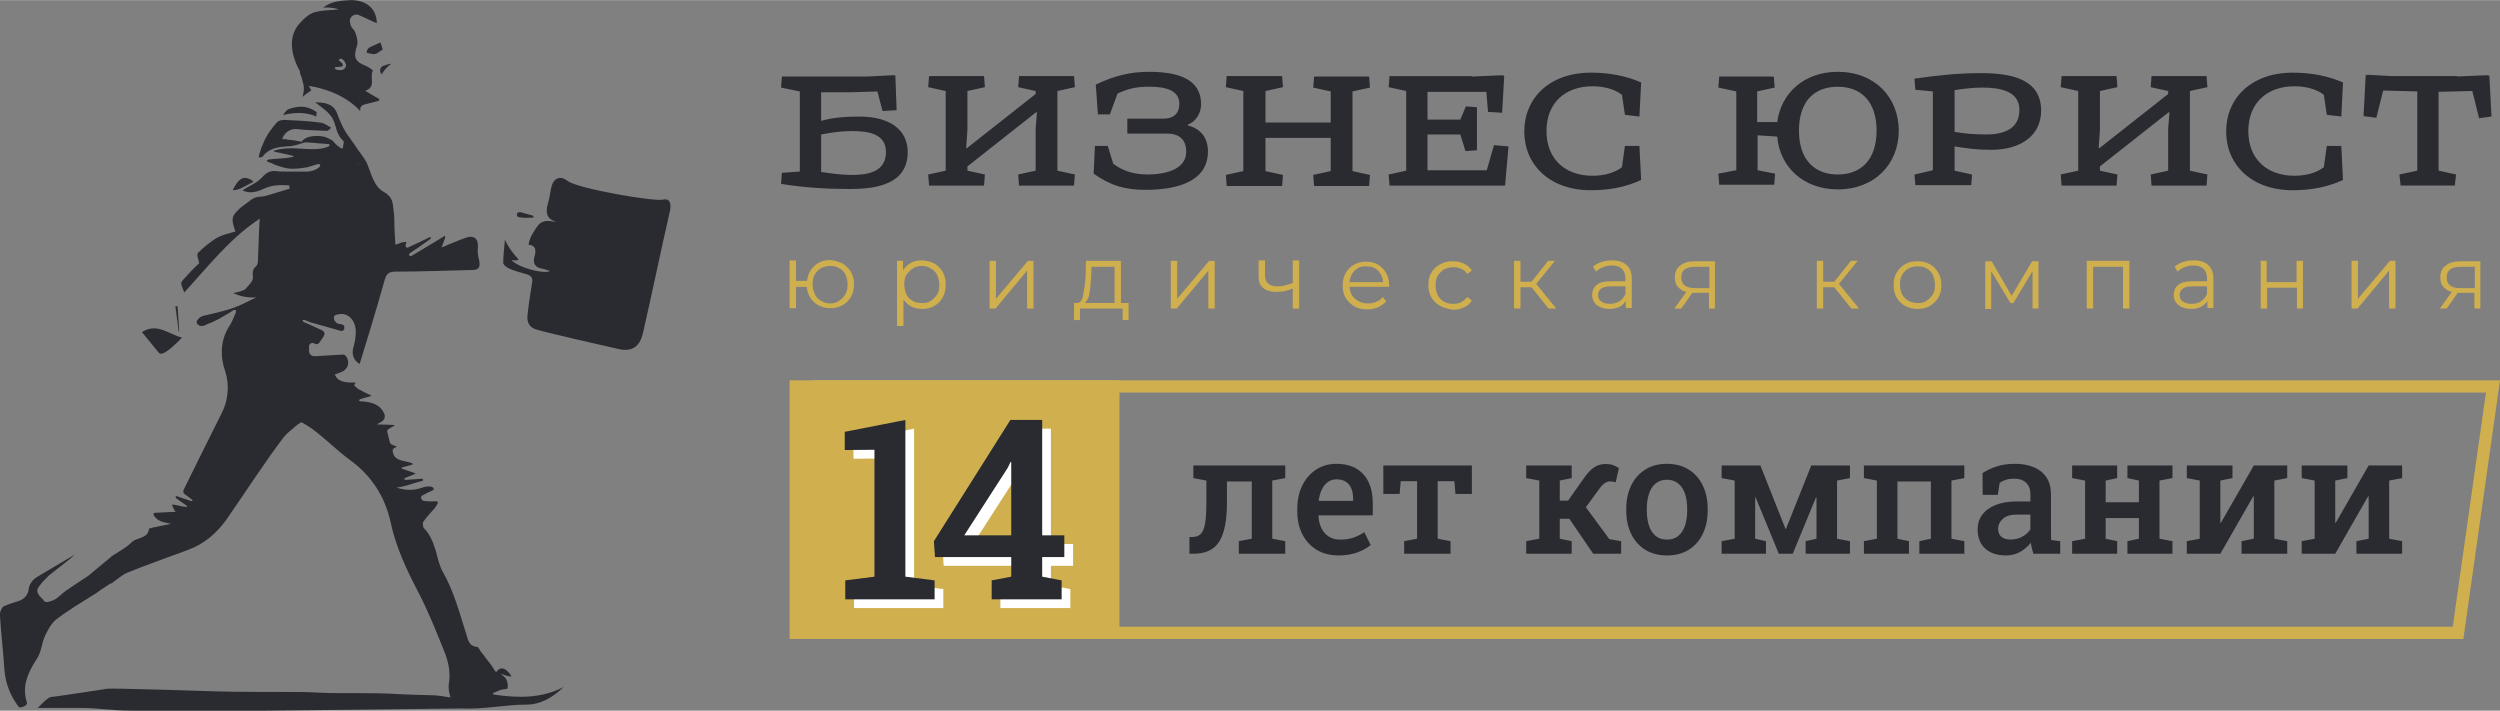 <?xml version="1.0" encoding="UTF-8"?>
<!DOCTYPE svg PUBLIC "-//W3C//DTD SVG 1.1//EN" "http://www.w3.org/Graphics/SVG/1.1/DTD/svg11.dtd">
<!-- Creator: CorelDRAW 2021 (64-Bit) -->
<svg xmlns="http://www.w3.org/2000/svg" xml:space="preserve" width="306px" height="87px" version="1.1" style="shape-rendering:geometricPrecision; text-rendering:geometricPrecision; image-rendering:optimizeQuality; fill-rule:evenodd; clip-rule:evenodd"
viewBox="0 0 70.827 20.13"
 xmlns:xlink="http://www.w3.org/1999/xlink"
 xmlns:xodm="http://www.corel.com/coreldraw/odm/2003">
 <rect x="0" y="0" width="70.827" height="20.13" fill="#808080" stroke="none"/>
 <defs>
  <style type="text/css">
   <![CDATA[
    .fil2 {fill:#D0AF4E}
    .fil0 {fill:#2A2B31;fill-rule:nonzero}
    .fil1 {fill:#D0AF4E;fill-rule:nonzero}
    .fil3 {fill:white;fill-rule:nonzero}
   ]]>
  </style>
 </defs>
 <g id="Слой_x0020_1">
  <path class="fil0" d="M18.776 5.652c-0.234,0.062 -2.415,-0.311 -2.695,-0.529 -0.219,-0.172 -0.406,-0.079 -0.468,0.202 -0.031,0.156 -0.047,0.296 -0.094,0.452 -0.062,0.233 -0.046,0.42 0.234,0.498l-0.062 0c-0.389,-0.078 -0.452,0.093 -0.639,0.404 -0.037,0.08 -0.064,0.163 -0.078,0.249 0.203,0.016 0.218,0.156 0.172,0.327 -0.063,0.203 0.015,0.327 0.233,0.358 0.047,0.016 0.14,0.032 0.203,0.063 -0.203,0.093 -0.919,-0.109 -1.091,-0.312 0.109,0.016 0.156,0.016 0.203,-0.015 -0.125,-0.14 -0.265,-0.296 -0.39,-0.561 -0.015,0.218 -0.047,0.436 -0.047,0.654 0,0.062 0.11,0.14 0.187,0.171 0.157,0.063 0.312,0.109 0.484,0.156 0.155,0.047 0.171,0.14 0.14,0.28 -0.047,0.296 -0.094,0.592 -0.125,0.888 -0.015,0.186 0.047,0.327 0.234,0.389 0.234,0.078 1.807,0.436 2.352,0.56 0.359,0.078 0.593,-0.047 0.686,-0.452 0.265,-1.151 0.499,-2.303 0.764,-3.455 0.046,-0.218 0,-0.373 -0.203,-0.327zm-13.698 3.735c-0.016,-0.234 -0.032,-0.467 -0.047,-0.716l-0.062 0c0.031,0.233 0.062,0.482 0.093,0.716l0.016 0zm-0.574 0.609c0.109,0.109 0.437,-0.218 0.655,-0.436 -0.359,-0.078 -0.701,-0.436 -1.138,-0.155 0.094,0.108 0.39,0.482 0.483,0.591zm4.986 -8.05c0.047,0.032 0.125,0.047 0.203,0.032 0.047,0 0.125,-0.094 0.109,-0.14 -0.015,-0.063 -0.047,-0.141 -0.125,-0.172 -0.015,-0.015 -0.062,-0.015 -0.077,0.047 0.093,0.047 0.124,0.109 0.109,0.156 -0.047,0.031 -0.141,0.015 -0.203,0.031 -0.016,0 -0.031,0.031 -0.016,0.046zm-0.997 0.063c-0.249,-0.452 -0.343,-0.981 0,-1.355 0.327,-0.357 0.436,-0.342 1.091,-0.389 -0.016,-0.031 -0.311,-0.077 -0.436,-0.046 0.233,-0.187 0.483,-0.203 0.763,-0.218 0.468,-0.016 0.764,0.249 0.764,0.653 -0.156,-0.062 -0.328,-0.155 -0.514,-0.233 -0.028,-0.01 -0.058,-0.014 -0.088,-0.011 -0.029,0.004 -0.057,0.014 -0.082,0.031 -0.025,0.017 -0.045,0.04 -0.059,0.066 -0.014,0.026 -0.021,0.055 -0.021,0.085 0,0.031 0.016,0.062 0.016,0.094 0.015,0.062 0.062,0.124 0.109,0.171 0.046,0.078 0.125,0.311 0.078,0.436 -0.109,0.327 -0.063,0.451 0.265,0.576 0.078,0.031 0.186,0.124 0.186,0.124 -0.108,0.187 0.11,0.467 -0.218,0.576 0.141,0.078 0.25,0.156 0.374,0.218 0.032,0.031 0.047,0.062 -0.031,0.078l-0.374 0.094c-0.062,0.015 -0.125,0.077 -0.109,0.155l0 0.031c-0.046,-0.047 -0.467,-0.56 -1.464,-0.716 0.031,0.047 0.062,0.093 0.078,0.125 -0.094,0.062 -0.172,0.124 -0.25,0.186 0.031,-0.108 0.047,-0.218 0.031,-0.311l0 -0.015 -0.047 -0.187c-0.015,-0.063 -0.062,-0.14 -0.062,-0.218zm2.32 0.093c0.062,-0.108 0.14,-0.202 0.265,-0.295 -0.016,-0.016 -0.156,0.03 -0.234,0.062 -0.062,0.031 -0.094,0.109 -0.062,0.186 0.015,0.016 0.015,0.032 0.031,0.047zm-0.421 -0.608c0.078,0.016 0.172,0.047 0.234,0.032 0.078,-0.016 0.124,-0.078 0.218,-0.125 -0.015,-0.031 -0.031,-0.093 -0.062,-0.202 -0.109,0.047 -0.218,0.093 -0.312,0.14 -0.047,0.031 -0.093,0.094 -0.078,0.156l0 -0.001zm4.692 4.669c0.047,0 0.047,-0.046 0,-0.062 -0.109,-0.031 -0.233,-0.062 -0.343,-0.093 -0.031,0 -0.078,0 -0.093,0.047 -0.016,0.078 0.031,0.093 0.062,0.093 0.125,0.031 0.249,0.015 0.374,0.015l0 0zm-7.059 -2.91c0.39,-0.093 0.717,-0.062 0.935,0.047 0,-0.047 0,-0.078 0.016,-0.125 -0.218,-0.155 -0.452,-0.218 -0.826,-0.078 -0.031,0.031 -0.125,0.125 -0.125,0.156zm-0.887 1.854c-0.281,-0.187 -0.421,0.031 -0.546,0.28 0.203,0 0.374,-0.14 0.546,-0.218 0.062,-0.015 0.03,-0.046 0,-0.062zm1.308 -1.449c0.265,0.03 0.53,0.03 0.81,0.046 0.031,0 0.062,-0.015 0.124,-0.093 -0.093,-0.047 -0.186,-0.125 -0.295,-0.14 -0.343,-0.047 -0.686,-0.062 -1.029,-0.078 -0.062,0 -0.156,0.016 -0.203,0.062 -0.171,0.187 -0.311,0.389 -0.404,0.623 -0.032,0.078 -0.063,0.14 -0.078,0.218 -0.018,0.034 -0.029,0.071 -0.032,0.109 0,0.015 -0.015,0.031 0,0.046 0.016,0.016 0.078,0 0.094,-0.015 0.016,0 0.016,-0.016 0.031,-0.031 0.172,-0.218 0.452,-0.249 0.701,-0.265 0.047,0 0.094,0 0.141,-0.016 0.106,-0.015 0.212,-0.06 0.319,-0.091l0.006 0 0.109 0c0.062,0 0.14,0.016 0.203,0.016 0.124,0.016 0.264,0.016 0.389,0.031l0 0.047 -0.015 0.015c-0.063,0.032 -0.141,0.047 -0.203,0.063 -0.203,0.031 -0.421,0.015 -0.623,0 -0.25,-0.016 -0.499,-0.016 -0.733,0.062 -0.124,0.031 0.701,0.14 0.546,0.171 -0.265,0.062 -0.499,0.047 -0.702,0.078 0.016,0 -0.108,0.031 0.016,0.078 0.031,0.015 0.062,0.015 0.094,0.031 0.046,0.031 0.093,0.047 0.14,0.062 0.091,0.033 0.185,0.059 0.28,0.078 0.187,0.031 0.39,0 0.577,-0.031 0.062,-0.016 0.109,-0.031 0.156,-0.047 0.051,-0.017 0.103,-0.033 0.155,-0.046 0.047,0 0.063,0.046 0.047,0.062 -0.015,0.031 -0.031,0.031 -0.047,0.047 -0.093,0.077 -0.187,0.093 -0.311,0.108l-0.561 0c-0.109,0 -0.218,0 -0.327,-0.015 -0.172,-0.016 -0.281,0.047 -0.405,0.187 -0.141,0.155 -0.359,0.233 -0.546,0.358 0.172,0.093 0.374,0.062 0.577,-0.031 0.249,-0.125 0.498,-0.125 0.747,-0.109 0,0.046 0,0.031 0.016,0.093 -0.218,0.062 -0.452,0.14 -0.67,0.202 -0.093,0.032 -0.202,0.016 -0.296,0.047 -0.093,0.031 -0.171,0.094 -0.249,0.156 -0.078,0.062 -0.156,0.109 -0.218,0.171 -0.094,0.093 -0.203,0.187 -0.187,0.343 0.015,0.109 0.047,0.202 0.078,0.295 -0.203,0.063 -0.39,0.094 -0.561,0.203 -0.174,0.112 -0.336,0.242 -0.483,0.389 -0.016,0.015 -0.031,0.031 -0.031,0.047l0 0.062c0.015,0.062 0.031,0.109 0.046,0.171l0 0.031c0,0.015 -0.015,0.015 -0.015,0.015 -0.156,0.141 -0.296,0.297 -0.437,0.452 -0.015,0.016 -0.031,0.047 -0.046,0.063 -0.031,0.077 0.062,0.217 0.078,0.295 0.685,-0.747 1.277,-1.51 2.087,-2.055 0.063,-0.046 0.063,-0.031 0.047,0.032 0,0.108 -0.015,0.202 -0.015,0.311 -0.016,0.28 -0.016,0.576 -0.032,0.856 -0.005,0.04 -0.022,0.077 -0.046,0.109 -0.109,0.093 -0.109,0.171 -0.094,0.311 0.016,0.109 -0.124,0.234 -0.218,0.343 -0.031,0.031 -0.218,0.093 -0.343,0.109 0.109,0.046 0.297,0.14 0.655,0.124 -0.125,0.063 -0.328,0.156 -0.452,0.218 -0.112,0.049 -0.226,0.09 -0.343,0.125 -0.202,0.062 -0.405,0.109 -0.607,0.156 -0.047,0.015 -0.11,0.015 -0.156,0.046 -0.032,0.016 -0.078,0.047 -0.094,0.078 -0.109,0.109 0.047,0.234 0.187,0.171 0.016,-0.015 0.047,-0.015 0.062,-0.031 0.047,-0.015 0.11,-0.047 0.156,-0.062 0.094,-0.047 0.203,-0.093 0.296,-0.156 0.109,-0.062 0.219,-0.124 0.312,-0.187 0.062,-0.015 0.078,0.016 0.062,0.063 -0.047,0.109 -0.093,0.234 -0.155,0.342 -0.297,0.436 -0.297,0.903 -0.141,1.355 0.125,0.389 0.063,0.84 -0.109,1.167 -0.361,0.72 -0.72,1.441 -1.075,2.164 -0.016,0.047 -0.016,0.093 0.031,0.124l0.187 0.141c0.063,0.046 0.031,0.077 -0.031,0.046 -0.124,-0.046 -0.249,-0.078 -0.358,-0.124 -0.063,-0.016 -0.078,0 -0.031,0.062 0.093,0.062 0.171,0.125 0.265,0.187 0.046,0.031 0.062,0.062 -0.016,0.047 -0.094,0 -0.265,-0.063 -0.374,-0.063 0,0.031 0.031,0.093 0.047,0.125 0.015,0.031 0.031,0.062 0.062,0.078 -0.203,0.015 -0.405,0.015 -0.608,0.031 -0.015,0 -0.031,0.031 -0.031,0.046 0.109,0.218 0.312,0.218 0.499,0.265 -0.172,0.031 -0.359,0.078 -0.53,0.109 -0.031,0.016 -0.093,0.016 -0.093,0.031 -0.032,0.296 -0.359,0.234 -0.499,0.389 -0.156,0.156 -0.374,0.265 -0.561,0.39l-0.031 0.031 -0.639 0.529c-0.187,0.125 -0.405,0.264 -0.607,0.404 -0.125,0.079 -0.219,0.203 -0.343,0.265 -0.078,0.047 -0.25,0.094 -0.281,0.047 -0.093,-0.125 -0.296,-0.233 -0.156,-0.42 0.078,-0.109 0.172,-0.203 0.281,-0.312 0.109,-0.093 0.592,-0.451 0.732,-0.591 -0.14,0.078 -0.701,0.42 -0.841,0.498l-0.234 0.14c-0.125,0.078 -0.218,0.203 -0.234,0.358 -0.015,0.14 -0.124,0.265 -0.265,0.312 -0.14,0.046 -0.296,0.093 -0.436,0.155 -0.047,0.024 -0.095,0.12 -0.108,0.199l0 0.082c0.031,0.508 0.093,1.001 0.124,1.509 0.031,0.405 0.171,0.747 0.405,1.059 0.031,0.047 0.202,-0.016 0.233,-0.078l0 -0.046c-0.155,-0.483 0.047,-0.872 0.297,-1.261 0.109,-0.172 0.124,-0.405 0.202,-0.592 0.078,-0.171 0.172,-0.358 0.312,-0.483 0.342,-0.264 0.732,-0.498 1.106,-0.732 0.062,-0.03 0.109,-0.077 0.156,-0.108l0.311 -0.203 0 0.016c0.047,-0.031 0.078,-0.062 0.125,-0.093 0.109,-0.078 0.218,-0.172 0.327,-0.218 0.577,-0.234 1.169,-0.436 1.745,-0.654 0.452,-0.171 0.795,-0.467 1.075,-0.857 0.53,-0.762 1.076,-1.618 1.636,-2.35 0.094,-0.109 0.219,-0.202 0.327,-0.296 0.032,-0.031 0.078,-0.062 0.156,-0.109 0.343,0.187 0.483,0.327 0.779,0.576 0.219,0.187 0.405,0.358 0.624,0.514 0.592,0.436 0.966,1.027 1.122,1.728 0.155,0.732 0.467,1.385 0.81,2.039 0.264,0.514 0.483,1.059 0.701,1.604 0.125,0.295 0.202,0.622 0.14,0.965 -0.015,0.124 0.015,0.249 0.047,0.373 -0.171,-0.031 -0.39,-0.062 -0.498,-0.062 -0.188,0 -1.029,-0.031 -1.247,-0.047 -0.218,-0.015 -1.387,-0.015 -1.589,-0.015 -0.203,0 -0.686,-0.031 -0.92,-0.031 -0.218,0 -1.994,0 -2.321,-0.016 -0.343,-0.015 -3.007,-0.093 -3.132,-0.078 -0.109,0.016 -1.511,0.234 -1.605,0.234 -0.094,0 -0.374,0.311 -0.374,0.311l1.231 0c0.499,0 0.764,0.078 1.511,0.078l3.662 0c0.389,0 5.578,-0.063 5.609,-0.063 0.608,0.032 1.215,-0.108 1.823,-0.108 0.421,0 0.764,-0.218 1.059,-0.498 -0.639,0.326 -1.277,0.311 -1.947,0.218 -0.078,-0.016 -0.078,-0.047 -0.016,-0.063 0.063,-0.031 0.125,-0.046 0.187,-0.078 0.063,-0.015 0.187,-0.015 0.187,-0.046 0.016,-0.078 0,-0.171 -0.031,-0.234 -0.015,-0.062 -0.078,-0.093 -0.156,-0.171 0.25,0.093 0.296,0.078 0.296,0.062 -0.171,-0.249 -0.311,-0.28 -0.436,-0.109 -0.062,-0.078 -0.109,-0.171 -0.171,-0.249 -0.094,-0.109 -0.172,-0.233 -0.265,-0.342 -0.031,-0.047 -0.062,-0.125 -0.109,-0.125 -0.25,-0.031 -0.25,-0.233 -0.312,-0.405 -0.187,-0.591 -0.343,-1.183 -0.654,-1.728 -0.094,-0.171 -0.141,-0.373 -0.187,-0.56 -0.078,-0.249 -0.156,-0.483 -0.343,-0.669 -0.031,-0.031 -0.047,-0.156 -0.016,-0.187 0.094,-0.14 0.219,-0.265 0.327,-0.39 0.032,-0.046 0.063,-0.093 0.078,-0.139 0.016,-0.016 0,-0.047 -0.031,-0.047 -0.062,0 -0.358,0.015 -0.405,-0.031 -0.015,-0.016 -0.015,-0.031 -0.031,-0.047 -0.016,-0.031 0,-0.062 0.016,-0.078 0.1,-0.058 0.204,-0.11 0.311,-0.155 0.047,-0.032 0.031,-0.063 -0.015,-0.094 -0.078,-0.031 -0.187,-0.015 -0.281,0.016 -0.249,0.093 -0.498,0.078 -0.732,0 0.265,-0.031 0.467,-0.125 0.717,-0.187 0.062,-0.016 0.046,-0.062 -0.016,-0.062 -0.14,0.015 -0.28,0.015 -0.421,0.031 -0.077,0 -0.077,-0.047 -0.015,-0.063l0.265 -0.108c0.015,0 0,-0.016 0,-0.016 -0.141,-0.047 -0.25,-0.093 -0.359,-0.125 -0.047,-0.015 -0.031,-0.046 0,-0.046 0.078,-0.016 0.172,-0.047 0.281,-0.078 0.015,0 0.015,-0.016 0,-0.031 -0.234,-0.094 -0.53,-0.047 -0.561,-0.358 0,-0.031 0,-0.047 0.031,-0.063 0.024,-0.019 0.05,-0.034 0.078,-0.046l0 -0.016c-0.047,-0.015 -0.094,-0.031 -0.125,-0.047 -0.028,-0.012 -0.05,-0.034 -0.062,-0.062 -0.031,-0.109 -0.047,-0.203 -0.078,-0.311 0,-0.016 0,-0.047 0.031,-0.062 0.047,-0.032 0.094,-0.063 0.156,-0.094 0.031,-0.015 0.031,-0.031 -0.016,-0.031 -0.14,0 -0.28,-0.015 -0.467,-0.015 0.062,-0.032 0.109,-0.063 0.14,-0.078 0.078,-0.047 0.109,-0.14 0.078,-0.218 -0.124,-0.28 -0.374,-0.343 -0.67,-0.358 -0.062,0 -0.062,-0.047 0,-0.063 0.078,-0.031 0.172,-0.046 0.311,-0.093 -0.155,-0.078 -0.264,-0.125 -0.373,-0.187 -0.047,-0.031 -0.078,-0.062 -0.125,-0.109 0,-0.015 0.031,-0.062 0.047,-0.078 -0.249,0 -0.514,0 -0.592,-0.233 0.062,-0.016 0.124,-0.047 0.171,-0.062 0.187,-0.063 0.265,-0.265 0.156,-0.436 -0.031,-0.047 -0.062,-0.063 -0.109,-0.063 -0.265,0.017 -0.53,0.033 -0.795,0.047 -0.093,0 -0.156,-0.062 -0.156,-0.156l0 -0.124c0,-0.078 0.094,-0.125 0.156,-0.078 0.012,0.007 0.024,0.012 0.037,0.015 0.013,0.002 0.027,0.002 0.04,-0.001 0.013,-0.003 0.025,-0.009 0.036,-0.016 0.011,-0.008 0.021,-0.018 0.028,-0.029l0.093 -0.14c0.093,-0.109 0.047,-0.187 -0.078,-0.233 -0.156,-0.063 -0.296,-0.141 -0.452,-0.203 -0.078,-0.047 -0.031,-0.078 0.016,-0.062 0.093,0.031 0.171,0.077 0.265,0.093 0.249,0.078 0.514,0.14 0.763,0.218l0.016 0c0.062,0 0.093,-0.062 0.078,-0.125 0,-0.015 -0.016,-0.031 -0.032,-0.046 -0.046,-0.031 -0.124,-0.016 -0.171,-0.047 -0.047,-0.031 -0.093,-0.093 -0.093,-0.156 0,-0.062 0.062,-0.093 0.109,-0.093 0.28,-0.078 0.514,0.156 0.514,0.498 0,0.156 -0.031,0.311 -0.078,0.467 -0.031,0.156 0,0.327 0.187,0.436 0.031,-0.093 0.499,-1.619 0.701,-2.351 0.047,-0.186 0.109,-0.264 0.312,-0.264 0.732,0 1.464,-0.031 2.181,-0.047 0.187,0 0.234,-0.078 0.187,-0.296 -0.031,-0.109 -0.047,-0.233 -0.031,-0.342 0.016,-0.28 -0.14,-0.343 -0.327,-0.28 -0.187,0.062 -0.623,0.249 -0.702,0.28 0.032,-0.109 0.172,-0.39 0.063,-0.312 -0.312,0.187 -0.608,0.374 -0.904,0.545 -0.078,0.031 -0.109,-0.031 -0.047,-0.078 0.187,-0.124 0.375,-0.249 0.561,-0.389 0.047,-0.046 0.032,-0.078 -0.031,-0.046 -0.187,0.093 -0.389,0.186 -0.592,0.28 -0.015,0.015 -0.047,0 -0.062,-0.016 -0.016,-0.031 0,-0.078 0.015,-0.14 -0.171,0 -0.186,0.047 -0.311,0.078 -0.016,-0.249 -0.031,-0.452 -0.031,-0.701 0,-0.124 -0.016,-0.233 -0.032,-0.358 -0.015,-0.171 -0.046,-0.311 -0.265,-0.436 -0.264,-0.14 -0.342,-0.467 -0.452,-0.747 -0.062,-0.171 -0.186,-0.311 -0.295,-0.467 -0.109,-0.171 -0.234,-0.326 -0.343,-0.498 -0.093,-0.155 -0.172,-0.342 -0.234,-0.514 -0.109,-0.28 -0.358,-0.311 -0.623,-0.311 0.093,0.062 0.187,0.14 0.265,0.202 0.084,0.067 0.158,0.145 0.218,0.234 0.062,0.109 0.093,0.234 0.125,0.342 0.031,0.109 0.093,0.218 0.171,0.296 0.015,0.016 0.031,0.016 0.031,0.031l0 0.047c0,0.031 -0.016,0.062 -0.016,0.078 0,0.015 0,0.078 -0.03,0.078 -0.024,-0.004 -0.046,-0.015 -0.063,-0.031 -0.016,-0.016 -0.047,-0.032 -0.062,-0.047 -0.047,-0.031 -0.078,-0.078 -0.125,-0.125 -0.047,-0.046 -0.094,-0.062 -0.156,-0.093 -0.093,-0.047 -0.202,-0.062 -0.296,-0.062 -0.154,0 -0.355,0.03 -0.449,0.167 -0.022,-0.003 -0.037,-0.014 -0.063,-0.014 -0.062,-0.016 -0.109,-0.016 -0.171,-0.031 -0.047,0 -0.109,-0.016 -0.156,-0.016 -0.047,-0.015 -0.109,-0.015 -0.156,-0.015 0.031,-0.094 0.093,-0.187 0.187,-0.234 0.078,-0.047 0.171,-0.062 0.264,-0.047l0.001 0.001zm1.058 1.076c0.265,0.093 0.483,-0.093 0.732,-0.093l-0.732 0.093zm0.779 0.249c-0.078,-0.047 -0.234,-0.062 -0.312,-0.031 -0.156,0.078 -0.296,0.202 -0.452,0.311 0.218,0.078 0.437,0.171 0.655,0.25 0.093,0.03 0.202,0.077 0.311,0.077 0.109,0 0.203,-0.031 0.312,-0.062 -0.062,-0.078 -0.109,-0.156 -0.187,-0.234 -0.109,-0.109 -0.203,-0.233 -0.327,-0.311z"/>
  <g id="_1557570881072">
   <path class="fil1" d="M23.772 8.521c0.072,-0.048 0.132,-0.108 0.181,-0.193 0.048,-0.084 0.06,-0.169 0.06,-0.277 0,-0.097 -0.024,-0.194 -0.06,-0.278 -0.049,-0.084 -0.097,-0.145 -0.181,-0.181 -0.073,-0.048 -0.158,-0.061 -0.254,-0.061 -0.097,0 -0.181,0.025 -0.254,0.061 -0.072,0.036 -0.133,0.108 -0.181,0.181 -0.048,0.072 -0.061,0.169 -0.061,0.278 0,0.108 0.025,0.193 0.061,0.277 0.036,0.085 0.097,0.145 0.181,0.193 0.085,0.049 0.157,0.073 0.254,0.073 0.096,0 0.181,-0.024 0.254,-0.073zm46.342 -0.362l0 -0.604 -0.399 0c-0.266,0 -0.399,0.097 -0.399,0.302 0,0.193 0.121,0.302 0.387,0.302l0.411 0zm0.157 0.579l-0.169 0 0 -0.446 -0.472 0 -0.314 0.446 -0.193 0 0.338 -0.471c-0.108,-0.024 -0.181,-0.084 -0.241,-0.144 -0.061,-0.073 -0.085,-0.157 -0.085,-0.266 0,-0.145 0.048,-0.266 0.157,-0.338 0.097,-0.084 0.242,-0.121 0.423,-0.121l0.556 0 0 1.34zm-3.65 -1.352l0.182 0 0 1.075 0.905 -1.075 0.158 0 0 1.352 -0.182 0 0 -1.074 -0.893 1.074 -0.17 0 0 -1.352zm-2.586 0l0.182 0 0 0.604 0.845 0 0 -0.604 0.182 0 0 1.352 -0.17 0 0 -0.591 -0.845 0 0 0.591 -0.181 0 0 -1.352 -0.013 0zm-1.678 1.146c0.072,-0.048 0.133,-0.121 0.169,-0.205l0 -0.218 -0.423 0c-0.229,0 -0.35,0.085 -0.35,0.242 0,0.084 0.024,0.145 0.084,0.181 0.061,0.048 0.145,0.072 0.254,0.072 0.109,0 0.194,-0.024 0.266,-0.072l0 0zm0.205 -1.026c0.097,0.084 0.145,0.217 0.145,0.386l0 0.833 -0.169 0 0 -0.205c-0.036,0.072 -0.097,0.121 -0.181,0.169 -0.087,0.04 -0.182,0.06 -0.278,0.06 -0.145,0 -0.266,-0.036 -0.362,-0.108 -0.043,-0.036 -0.077,-0.08 -0.1,-0.13 -0.023,-0.05 -0.034,-0.105 -0.033,-0.16 0,-0.109 0.036,-0.205 0.121,-0.278 0.084,-0.072 0.217,-0.108 0.398,-0.108l0.423 0 0 -0.085c0,-0.121 -0.036,-0.205 -0.097,-0.266 -0.06,-0.06 -0.157,-0.096 -0.289,-0.096 -0.085,0 -0.17,0.012 -0.242,0.048 -0.085,0.024 -0.145,0.073 -0.206,0.121l-0.084 -0.133c0.072,-0.06 0.145,-0.108 0.241,-0.133 0.097,-0.036 0.194,-0.048 0.302,-0.048 0.182,0 0.327,0.048 0.411,0.133zm-2.235 -0.12l0 1.352 -0.181 0 0 -1.183 -0.846 0 0 1.183 -0.181 0 0 -1.352 1.208 0zm-2.574 0l0 1.352 -0.169 0 0 -1.062 -0.543 0.905 -0.085 0 -0.544 -0.905 0 1.074 -0.169 0 0 -1.352 0.181 0 0.568 0.978 0.58 -0.978 0.181 0 0 -0.012zm-3.176 1.133c0.073,-0.048 0.133,-0.108 0.181,-0.181 0.048,-0.084 0.061,-0.169 0.061,-0.277 0,-0.097 -0.025,-0.193 -0.061,-0.278 -0.048,-0.084 -0.096,-0.145 -0.181,-0.181 -0.073,-0.048 -0.157,-0.06 -0.254,-0.06 -0.096,0 -0.181,0.024 -0.253,0.06 -0.073,0.036 -0.133,0.109 -0.181,0.181 -0.049,0.084 -0.061,0.169 -0.061,0.278 0,0.108 0.024,0.193 0.061,0.277 0.048,0.085 0.108,0.145 0.181,0.181 0.072,0.037 0.157,0.061 0.253,0.061 0.097,0.012 0.181,-0.012 0.254,-0.061zm-0.604 0.145c-0.109,-0.06 -0.181,-0.145 -0.242,-0.241 -0.06,-0.109 -0.084,-0.217 -0.084,-0.35 0,-0.133 0.024,-0.254 0.084,-0.35 0.061,-0.109 0.145,-0.181 0.242,-0.242 0.109,-0.06 0.217,-0.084 0.35,-0.084 0.133,0 0.242,0.024 0.35,0.084 0.109,0.061 0.182,0.145 0.242,0.242 0.061,0.108 0.085,0.217 0.085,0.35 0,0.133 -0.024,0.253 -0.084,0.35 -0.061,0.109 -0.146,0.181 -0.242,0.241 -0.109,0.061 -0.218,0.085 -0.35,0.085 -0.134,0 -0.254,-0.036 -0.351,-0.085zm-2.006 -0.529l-0.314 0 0 0.603 -0.181 0 0 -1.352 0.181 0 0 0.592 0.314 0 0.471 -0.592 0.193 0 -0.531 0.652 0.568 0.7 -0.218 0 -0.483 -0.603zm-3.539 0.024l0 -0.604 -0.399 0c-0.266,0 -0.398,0.097 -0.398,0.302 0,0.193 0.133,0.302 0.386,0.302l0.411 0zm0.157 0.579l-0.169 0 0 -0.446 -0.472 0 -0.313 0.446 -0.194 0 0.339 -0.471c-0.109,-0.024 -0.182,-0.084 -0.242,-0.144 -0.061,-0.073 -0.085,-0.157 -0.085,-0.266 0,-0.145 0.049,-0.266 0.157,-0.338 0.097,-0.084 0.242,-0.121 0.423,-0.121l0.556 0 0 1.34zm-2.705 -0.206c0.072,-0.048 0.133,-0.121 0.169,-0.205l0 -0.218 -0.423 0c-0.229,0 -0.35,0.085 -0.35,0.242 0,0.084 0.024,0.145 0.084,0.181 0.061,0.048 0.145,0.072 0.254,0.072 0.097,0 0.181,-0.024 0.266,-0.072zm0.205 -1.026c0.097,0.084 0.145,0.217 0.145,0.386l0 0.833 -0.169 0 0 -0.205c-0.036,0.072 -0.097,0.121 -0.181,0.169 -0.087,0.04 -0.182,0.06 -0.278,0.06 -0.145,0 -0.266,-0.036 -0.362,-0.108 -0.043,-0.036 -0.077,-0.08 -0.1,-0.13 -0.023,-0.05 -0.034,-0.105 -0.033,-0.16 0,-0.109 0.036,-0.205 0.121,-0.278 0.084,-0.072 0.217,-0.108 0.398,-0.108l0.423 0 0 -0.085c0,-0.121 -0.036,-0.205 -0.097,-0.266 -0.06,-0.06 -0.157,-0.096 -0.289,-0.096 -0.085,0 -0.17,0.012 -0.242,0.048 -0.085,0.024 -0.145,0.073 -0.206,0.121l-0.084 -0.133c0.072,-0.06 0.145,-0.108 0.241,-0.133 0.097,-0.036 0.194,-0.048 0.302,-0.048 0.182,0 0.315,0.048 0.411,0.133zm-2.695 0.629l-0.314 0 0 0.603 -0.181 0 0 -1.352 0.181 0 0 0.592 0.314 0 0.471 -0.592 0.193 0 -0.531 0.652 0.568 0.7 -0.218 0 -0.483 -0.603zm-2.585 0.529c-0.104,-0.057 -0.191,-0.14 -0.254,-0.241 -0.057,-0.108 -0.086,-0.228 -0.084,-0.35 0,-0.133 0.024,-0.254 0.084,-0.35 0.061,-0.109 0.145,-0.181 0.254,-0.242 0.109,-0.06 0.229,-0.084 0.362,-0.084 0.121,0 0.218,0.024 0.315,0.072 0.096,0.048 0.169,0.109 0.217,0.193l-0.133 0.097c-0.048,-0.072 -0.097,-0.121 -0.169,-0.145 -0.068,-0.033 -0.142,-0.049 -0.217,-0.048 -0.097,0 -0.182,0.024 -0.266,0.06 -0.072,0.048 -0.134,0.109 -0.182,0.181 -0.048,0.085 -0.06,0.169 -0.06,0.278 0,0.108 0.024,0.193 0.06,0.277 0.049,0.085 0.109,0.145 0.182,0.181 0.072,0.049 0.169,0.061 0.266,0.061 0.084,0 0.156,-0.012 0.217,-0.048 0.072,-0.037 0.121,-0.085 0.169,-0.145l0.133 0.096c-0.048,0.085 -0.121,0.157 -0.217,0.193 -0.098,0.05 -0.206,0.075 -0.315,0.073 -0.133,-0.024 -0.253,-0.048 -0.362,-0.109zm-2.428 -1c-0.085,0.084 -0.133,0.193 -0.145,0.325l0.954 0c-0.012,-0.132 -0.06,-0.241 -0.144,-0.325 -0.085,-0.085 -0.194,-0.121 -0.327,-0.121 -0.145,-0.012 -0.253,0.036 -0.338,0.121zm0.978 0.458l-1.123 0c0.012,0.145 0.061,0.254 0.157,0.338 0.097,0.084 0.217,0.133 0.375,0.133 0.084,0 0.157,-0.012 0.229,-0.048 0.072,-0.026 0.135,-0.072 0.181,-0.133l0.097 0.121c-0.06,0.072 -0.133,0.12 -0.229,0.169 -0.085,0.036 -0.194,0.06 -0.303,0.06 -0.133,0 -0.266,-0.024 -0.362,-0.085 -0.104,-0.057 -0.191,-0.14 -0.254,-0.241 -0.06,-0.109 -0.084,-0.217 -0.084,-0.35 0,-0.133 0.024,-0.254 0.084,-0.35 0.055,-0.103 0.139,-0.187 0.242,-0.241 0.097,-0.061 0.217,-0.085 0.338,-0.085 0.121,0 0.242,0.024 0.339,0.084 0.096,0.061 0.181,0.145 0.229,0.242 0.06,0.109 0.085,0.217 0.085,0.35l-0.001 0.036zm-2.549 0.615l-0.181 0 0 -0.567c-0.144,0.065 -0.301,0.098 -0.459,0.096 -0.158,0 -0.29,-0.036 -0.375,-0.108 -0.097,-0.073 -0.133,-0.181 -0.133,-0.338l0 -0.447 0.181 0 0 0.435c0,0.096 0.037,0.181 0.097,0.229 0.061,0.048 0.157,0.072 0.266,0.072 0.121,0 0.266,-0.036 0.423,-0.096l0 -0.64 0.181 0 0 1.364zm-3.636 -1.351l0.181 0 0 1.075 0.906 -1.075 0.157 0 0 1.352 -0.181 0 0 -1.074 -0.894 1.074 -0.169 0 0 -1.352zm-2.307 0.942c-0.024,0.121 -0.072,0.205 -0.133,0.253l0.846 0 0 -1.026 -0.652 0 -0.012 0.302c-0.013,0.181 -0.025,0.338 -0.049,0.471zm1.112 0.253l0 0.483 -0.169 0 0 -0.326 -1.209 0 0 0.326 -0.169 0 0 -0.483 0.073 0c0.096,0 0.157,-0.072 0.181,-0.205 0.024,-0.133 0.06,-0.302 0.073,-0.543l0.012 -0.447 0.99 0 0 1.195 0.218 0zm-3.94 -1.195l0.181 0 0 1.075 0.906 -1.075 0.157 0 0 1.352 -0.181 0 0 -1.074 -0.894 1.074 -0.169 0 0 -1.352zm-1.666 1.134c0.072,-0.048 0.133,-0.109 0.181,-0.181 0.048,-0.073 0.06,-0.169 0.06,-0.278 0,-0.096 -0.024,-0.193 -0.06,-0.278 -0.048,-0.084 -0.109,-0.144 -0.181,-0.181 -0.076,-0.048 -0.164,-0.074 -0.254,-0.072 -0.097,0 -0.181,0.024 -0.254,0.072 -0.072,0.048 -0.133,0.11 -0.181,0.181 -0.048,0.085 -0.061,0.17 -0.061,0.278 0,0.109 0.025,0.193 0.061,0.278 0.036,0.084 0.109,0.145 0.181,0.181 0.073,0.048 0.157,0.06 0.254,0.06 0.097,0.012 0.181,-0.012 0.254,-0.06zm0.096 -1.063c0.097,0.061 0.181,0.133 0.242,0.242 0.061,0.109 0.085,0.217 0.085,0.362 0,0.133 -0.025,0.254 -0.085,0.362 -0.054,0.103 -0.139,0.187 -0.242,0.242 -0.096,0.06 -0.217,0.084 -0.35,0.084 -0.109,0 -0.205,-0.024 -0.302,-0.072 -0.086,-0.048 -0.16,-0.114 -0.217,-0.193l0 0.748 -0.182 0 0 -1.847 0.169 0 0 0.266c0.061,-0.085 0.133,-0.157 0.218,-0.205 0.084,-0.049 0.193,-0.073 0.302,-0.073 0.145,0 0.266,0.036 0.362,0.084zm-2.597 0.002c0.097,0.061 0.181,0.145 0.242,0.241 0.06,0.109 0.084,0.218 0.084,0.351 0,0.132 -0.024,0.253 -0.084,0.35 -0.055,0.103 -0.139,0.187 -0.242,0.241 -0.096,0.06 -0.217,0.084 -0.338,0.084 -0.121,0 -0.23,-0.024 -0.326,-0.072 -0.099,-0.049 -0.183,-0.124 -0.242,-0.217 -0.061,-0.094 -0.098,-0.202 -0.109,-0.314l-0.302 0 0 0.604 -0.181 0 0 -1.352 0.181 0 0 0.579 0.314 0c0.013,-0.12 0.049,-0.217 0.109,-0.314 0.061,-0.084 0.145,-0.157 0.23,-0.205 0.096,-0.048 0.205,-0.072 0.326,-0.072 0.121,0.012 0.229,0.048 0.338,0.096z"/>
   <path class="fil0" d="M24.121 4.953c0.471,0 0.979,-0.085 0.979,-0.652 0,-0.507 -0.483,-0.591 -0.955,-0.591 -0.301,0 -0.555,0.036 -0.882,0.096l0 1.062c0.315,0.049 0.617,0.085 0.858,0.085zm45.498 -2.79l0.846 -0.036 0.06 0.012 0.06 1.139 0 0.02 -0.35 0.048 -0.193 -0.772 -0.955 0.024 0 2.233 0.496 0.109 -0.037 0.313 -1.534 0 -0.036 -0.313 0.507 -0.109 0 -2.245 -0.966 -0.024 -0.194 0.772 -0.362 -0.048 0.061 -1.159 0.06 -0.012 0.664 0.037 1.873 0 0 0.011zm-3.699 1.087l-0.084 -0.568c-0.218,-0.169 -0.532,-0.241 -0.834,-0.241 -0.761,0 -1.305,0.459 -1.305,1.267 0,0.809 0.544,1.268 1.305,1.268 0.302,0 0.616,-0.073 0.834,-0.242l0.084 -0.603 0.411 0 0.048 0.965c-0.447,0.206 -0.918,0.29 -1.425,0.29 -1.172,0 -1.885,-0.724 -1.885,-1.666 0,-0.941 0.713,-1.665 1.885,-1.665 0.507,0 0.978,0.084 1.425,0.277l-0.048 0.966 -0.411 -0.048zm-6.439 0.942l1.945 -1.533 0 -0.084 -0.495 -0.109 0.024 -0.314 1.558 0 0.025 0.314 -0.496 0.109 0 2.257 0.495 0.108 -0.024 0.314 -1.558 0 -0.024 -0.314 0.495 -0.108 0 -1.195 0.036 -0.459 -0.024 0 -1.945 1.533 0 0.121 0.495 0.108 -0.024 0.314 -1.558 0 -0.024 -0.314 0.495 -0.108 0 -2.257 -0.495 -0.109 0.024 -0.314 1.558 0 0.024 0.314 -0.495 0.109 0 1.098 -0.036 0.519 0.024 0zm-4.094 -0.458c0.278,0.048 0.544,0.072 0.882,0.072 0.58,0 0.942,-0.205 0.942,-0.7 0,-0.531 -0.555,-0.628 -1.039,-0.628 -0.241,0 -0.507,0.024 -0.797,0.073l0 1.182 0.012 0.001zm-1.148 -1.509c0.665,-0.097 1.257,-0.157 1.885,-0.157 0.858,0 1.703,0.169 1.703,1.062 0,0.7 -0.568,1.111 -1.413,1.111 -0.399,0 -0.677,-0.037 -1.039,-0.097l0 0.688 0.495 0.109 -0.024 0.301 -1.583 0 -0.024 -0.301 0.52 -0.121 0 -2.233 -0.496 -0.048 -0.024 -0.314zm-1.074 1.472c0,-0.833 -0.447,-1.243 -1.099,-1.243 -0.665,0 -1.1,0.41 -1.1,1.243 0,0.832 0.447,1.243 1.1,1.243 0.652,0 1.099,-0.411 1.099,-1.243zm-2.912 -1.533l0.025 0.314 -0.496 0.108 0 0.869 0.568 0c0.109,-0.821 0.761,-1.424 1.716,-1.424 1.05,0 1.727,0.724 1.727,1.666 0,0.941 -0.677,1.665 -1.727,1.665 -0.979,0 -1.644,-0.639 -1.716,-1.496l-0.556 -0.036 0 0.989 0.495 0.097 -0.023 0.314 -1.559 0 -0.024 -0.314 0.507 -0.097 0 -2.233 -0.507 -0.108 0.024 -0.314 1.546 0zm-4.218 1.086l-0.084 -0.568c-0.218,-0.169 -0.532,-0.241 -0.834,-0.241 -0.761,0 -1.304,0.459 -1.304,1.267 0,0.809 0.543,1.268 1.304,1.268 0.302,0 0.616,-0.073 0.834,-0.242l0.084 -0.603 0.411 0 0.049 0.965c-0.447,0.206 -0.919,0.29 -1.426,0.29 -1.172,0 -1.885,-0.724 -1.885,-1.666 0,-0.941 0.713,-1.665 1.885,-1.665 0.507,0 0.979,0.084 1.426,0.277l-0.049 0.966 -0.411 -0.048zm-4.337 -1.085l0.882 -0.037 0.036 0.025 -0.06 1.038 -0.399 -0.025 -0.048 -0.567 -1.667 0 0 0.785 0.93 0 0.157 -0.374 0.314 0.024 0 1.219 -0.326 0.024 -0.145 -0.471 -0.93 0 0 1.014 1.679 0 0.205 -0.712 0.411 0.036 -0.097 1.111 -3.274 0 -0.024 -0.314 0.496 -0.109 0 -2.257 -0.496 -0.109 0.024 -0.313 2.332 0 0 0.012zm-5.846 1.303l1.849 0 0 -0.881 -0.496 -0.109 0.024 -0.314 1.559 0 0.024 0.314 -0.495 0.109 0 2.257 0.495 0.108 -0.024 0.314 -1.559 0 -0.024 -0.314 0.495 -0.108 0 -0.942 -1.848 0 0 0.942 0.495 0.108 -0.024 0.314 -1.57 0 -0.024 -0.314 0.495 -0.108 0 -2.269 -0.495 -0.109 0.024 -0.314 1.57 0 0.024 0.314 -0.495 0.109 0 0.893zm-4.808 -1.075c0.532,-0.253 0.979,-0.362 1.51,-0.362 0.846,0 1.474,0.217 1.474,0.917 0,0.242 -0.133,0.483 -0.374,0.58l0 0.024c0.387,0.096 0.568,0.374 0.568,0.736 0,0.942 -1.063,1.087 -1.776,1.087 -0.568,0 -0.991,-0.121 -1.462,-0.459l0.036 -0.785 0.363 0 0.157 0.507c0.277,0.205 0.592,0.302 0.978,0.302 0.471,0 1.088,-0.133 1.088,-0.64 0,-0.35 -0.194,-0.519 -0.544,-0.519l-1.124 0 0 -0.422 1.027 0c0.278,0 0.447,-0.145 0.447,-0.423 0,-0.362 -0.35,-0.483 -0.845,-0.483 -0.399,0 -0.617,0.061 -0.906,0.194l-0.218 0.591 -0.338 0 -0.061 -0.845zm-3.648 1.799l1.945 -1.533 0 -0.084 -0.495 -0.109 0.024 -0.314 1.558 0 0.025 0.314 -0.496 0.109 0 2.257 0.495 0.108 -0.024 0.314 -1.558 0 -0.024 -0.314 0.495 -0.108 0 -1.195 0.036 -0.459 -0.024 0 -1.945 1.533 0 0.121 0.495 0.108 -0.024 0.314 -1.558 0 -0.025 -0.314 0.496 -0.108 0 -2.257 -0.496 -0.109 0.025 -0.314 1.558 0 0.024 0.314 -0.495 0.109 0 1.098 -0.036 0.519 0.024 0zm-2.84 -2.027l0.749 -0.037 0.061 0 0.036 0.99 -0.399 0.024 -0.145 -0.555 -0.773 0.024 -0.822 0 0 0.809c0.363,-0.097 0.677,-0.121 1.088,-0.121 0.858,0 1.365,0.374 1.365,1.002 0,0.881 -0.809,1.05 -1.643,1.05 -0.652,0 -1.269,-0.036 -1.945,-0.145l0.024 -0.313 0.508 -0.037 0 -2.269 -0.532 -0.109 0.024 -0.313 2.404 0z"/>
   <g>
    <path class="fil2" d="M70.429 11.118l-47.058 0 0 6.634 46.117 0 0.941 -6.634zm0.398 -0.347l-47.803 0 0 7.328 46.765 0 1.038 -7.328z"/>
   </g>
   <polygon class="fil2" points="22.37,10.771 31.716,10.771 31.716,18.099 22.37,18.099 "/>
   <path class="fil3" d="M24.195 17.223l0 -0.537 0.826 -0.105 0 -3.595 -0.841 0.007 0 -0.516 1.717 -0.336 0 4.44 0.828 0.105 0 0.537 -2.53 0zm4.147 0l0 -0.537 0.554 -0.105 0 -0.555 -2.16 0 -0.031 -0.45 2.167 -3.435 0.901 0 0 3.268 0.628 0 0 0.617 -0.628 0 0 0.555 0.551 0.105 0 0.537 -1.982 0zm-0.775 -1.814l1.329 0 0 -2.071 -0.02 -0.007 -0.078 0.165 -1.231 1.913z"/>
   <path class="fil0" d="M23.947 16.976l0 -0.537 0.827 -0.105 0 -3.595 -0.841 0.007 0 -0.516 1.717 -0.336 0 4.44 0.828 0.105 0 0.537 -2.531 0zm4.148 0l0 -0.537 0.554 -0.105 0 -0.555 -2.16 0 -0.031 -0.451 2.167 -3.434 0.901 0 0 3.268 0.627 0 0 0.617 -0.627 0 0 0.555 0.551 0.105 0 0.537 -1.982 0zm-0.776 -1.814l1.33 0 0 -2.071 -0.02 -0.007 -0.078 0.164 -1.232 1.914z"/>
   <path class="fil0" d="M33.699 15.684l-0.003 -0.472 0.081 -0.002c0.106,0 0.188,-0.03 0.245,-0.09 0.057,-0.06 0.097,-0.16 0.12,-0.3 0.024,-0.14 0.035,-0.331 0.035,-0.571l0 -0.638 -0.368 -0.07 0 -0.358 2.235 0 0.368 0 0 0.358 -0.368 0.07 0 1.648 0.368 0.069 0 0.356 -1.315 0 0 -0.356 0.367 -0.069 0 -1.623 -0.704 0 0 0.613c0,0.493 -0.072,0.855 -0.216,1.087 -0.143,0.232 -0.386,0.348 -0.73,0.348l-0.115 0zm4.223 0.049c-0.236,-0.001 -0.441,-0.053 -0.616,-0.158 -0.175,-0.106 -0.311,-0.252 -0.407,-0.438 -0.097,-0.187 -0.145,-0.4 -0.145,-0.641l0 -0.097c0,-0.244 0.048,-0.46 0.142,-0.651 0.095,-0.19 0.226,-0.339 0.392,-0.448 0.167,-0.109 0.356,-0.163 0.569,-0.163 0.227,0 0.416,0.046 0.57,0.136 0.153,0.092 0.269,0.22 0.348,0.388 0.078,0.167 0.117,0.367 0.117,0.602l0 0.333 -1.534 0 -0.005 0.011c0.006,0.131 0.033,0.247 0.082,0.349 0.048,0.102 0.118,0.182 0.208,0.241 0.09,0.058 0.2,0.087 0.329,0.087 0.136,0 0.259,-0.018 0.37,-0.055 0.111,-0.037 0.213,-0.089 0.307,-0.157l0.183 0.365c-0.098,0.083 -0.224,0.153 -0.377,0.21 -0.152,0.057 -0.33,0.085 -0.533,0.086zm-0.555 -1.546l0.968 0 0 -0.061c0,-0.109 -0.016,-0.205 -0.049,-0.287 -0.033,-0.083 -0.085,-0.147 -0.155,-0.193 -0.07,-0.047 -0.159,-0.07 -0.267,-0.07 -0.094,0 -0.176,0.026 -0.247,0.079 -0.071,0.052 -0.128,0.123 -0.17,0.214 -0.043,0.09 -0.072,0.192 -0.087,0.306l0.007 0.012zm2.414 1.497l0 -0.356 0.366 -0.069 0 -1.629 -0.463 0 -0.031 0.36 -0.462 0 0 -0.807 2.508 0 0 0.807 -0.465 0 -0.03 -0.36 -0.473 0 0 1.629 0.364 0.069 0 0.356 -1.314 0zm3.458 0l0 -0.356 0.37 -0.069 0 -1.648 -0.37 -0.07 0 -0.358 1.288 0 0 0.358 -0.337 0.07 0 0.569 0.235 0 0.435 -0.618c0.094,-0.138 0.189,-0.243 0.286,-0.314 0.097,-0.071 0.212,-0.106 0.343,-0.106 0.08,0 0.148,0.01 0.204,0.029 0.057,0.021 0.113,0.049 0.173,0.086l-0.093 0.403c-0.053,-0.013 -0.085,-0.02 -0.098,-0.022 -0.014,-0.003 -0.034,-0.004 -0.062,-0.004 -0.053,0 -0.106,0.019 -0.158,0.057 -0.052,0.038 -0.097,0.084 -0.135,0.139l-0.391 0.537 0.666 0.904 0.333 0.057 0 0.356 -0.791 0 -0.675 -0.989 -0.272 0 0 0.564 0.337 0.069 0 0.356 -1.288 0zm3.99 0.049c-0.241,-0.001 -0.447,-0.054 -0.619,-0.162 -0.173,-0.108 -0.306,-0.258 -0.398,-0.449 -0.092,-0.193 -0.139,-0.413 -0.139,-0.663l0 -0.048c0,-0.249 0.047,-0.468 0.139,-0.659 0.092,-0.191 0.225,-0.341 0.398,-0.451 0.172,-0.109 0.377,-0.164 0.614,-0.164 0.241,0 0.447,0.054 0.62,0.163 0.172,0.109 0.305,0.259 0.397,0.45 0.092,0.191 0.139,0.411 0.139,0.661l0 0.048c0,0.25 -0.047,0.47 -0.139,0.663 -0.092,0.191 -0.225,0.341 -0.396,0.449 -0.172,0.108 -0.377,0.161 -0.616,0.162zm0 -0.449c0.129,0 0.236,-0.034 0.32,-0.105 0.084,-0.07 0.147,-0.167 0.188,-0.291 0.042,-0.124 0.062,-0.267 0.062,-0.429l0 -0.048c0,-0.16 -0.02,-0.302 -0.062,-0.425 -0.041,-0.124 -0.105,-0.221 -0.189,-0.291 -0.085,-0.071 -0.193,-0.107 -0.324,-0.107 -0.128,0 -0.234,0.036 -0.319,0.107 -0.085,0.07 -0.147,0.167 -0.188,0.291 -0.041,0.123 -0.062,0.265 -0.062,0.425l0 0.048c0,0.162 0.021,0.305 0.062,0.429 0.041,0.124 0.104,0.221 0.189,0.291 0.085,0.071 0.194,0.105 0.323,0.105zm1.546 0.4l0 -0.356 0.37 -0.069 0 -1.648 -0.37 -0.07 0 -0.358 0.37 0 0.728 0 0.711 1.796 0.014 0 0.717 -1.796 0.73 0 0.366 0 0 0.358 -0.366 0.07 0 1.648 0.366 0.069 0 0.356 -1.256 0 0 -0.356 0.308 -0.069 0 -1.168 -0.014 -0.004 -0.659 1.597 -0.395 0 -0.656 -1.595 -0.014 0.002 0 1.168 0.307 0.069 0 0.356 -1.257 0zm4.031 0l0 -0.356 0.367 -0.069 0 -1.648 -0.367 -0.07 0 -0.358 2.845 0 0 0.358 -0.365 0.07 0 1.648 0.365 0.069 0 0.356 -1.274 0 0 -0.356 0.326 -0.069 0 -1.623 -0.947 0 0 1.623 0.326 0.069 0 0.356 -1.276 0zm4.028 0.049c-0.254,-0.001 -0.452,-0.066 -0.594,-0.197 -0.141,-0.131 -0.212,-0.311 -0.212,-0.541 0,-0.156 0.042,-0.295 0.129,-0.413 0.086,-0.119 0.213,-0.212 0.379,-0.279 0.166,-0.066 0.368,-0.1 0.606,-0.1l0.381 0 0 -0.211c0,-0.133 -0.04,-0.238 -0.119,-0.316 -0.079,-0.079 -0.194,-0.118 -0.346,-0.118 -0.086,0 -0.162,0.01 -0.228,0.031 -0.067,0.021 -0.126,0.05 -0.178,0.089l-0.054 0.338 -0.427 0 -0.005 -0.617c0.124,-0.081 0.261,-0.145 0.412,-0.191 0.15,-0.048 0.319,-0.071 0.504,-0.071 0.317,0 0.567,0.075 0.749,0.223 0.183,0.149 0.274,0.362 0.274,0.639l0 1.103c0,0.034 0.001,0.067 0.002,0.099 0,0.033 0.002,0.064 0.005,0.095l0.255 0.032 0 0.356 -0.76 0c-0.016,-0.053 -0.03,-0.106 -0.044,-0.157 -0.012,-0.051 -0.022,-0.102 -0.028,-0.153 -0.084,0.105 -0.184,0.191 -0.302,0.258 -0.118,0.067 -0.25,0.1 -0.399,0.101zm0.132 -0.451c0.117,0 0.226,-0.027 0.328,-0.082 0.102,-0.055 0.178,-0.124 0.229,-0.207l0 -0.418 -0.388 0c-0.175,0 -0.305,0.04 -0.394,0.122 -0.089,0.08 -0.133,0.175 -0.133,0.282 0,0.097 0.031,0.172 0.092,0.225 0.062,0.052 0.151,0.078 0.266,0.078zm1.739 0.402l0 -0.356 0.367 -0.069 0 -1.648 -0.367 -0.07 0 -0.358 1.276 0 0 0.358 -0.326 0.07 0 0.615 0.942 0 0 -0.615 -0.325 -0.07 0 -0.358 0.325 0 0.583 0 0.367 0 0 0.358 -0.367 0.07 0 1.648 0.367 0.069 0 0.356 -1.275 0 0 -0.356 0.325 -0.069 0 -0.585 -0.942 0 0 0.585 0.326 0.069 0 0.356 -1.276 0zm3.249 0l0 -0.356 0.367 -0.069 0 -1.648 -0.367 -0.07 0 -0.358 0.95 0 0.344 0 0 0.358 -0.344 0.07 0 1.198 0.014 0.002 0.934 -1.628 0.582 0 0.365 0 0 0.358 -0.365 0.07 0 1.648 0.365 0.069 0 0.356 -1.294 0 0 -0.356 0.347 -0.069 0 -1.202 -0.014 -0.002 -0.934 1.629 -0.95 0zm3.255 0l0 -0.356 0.367 -0.069 0 -1.648 -0.367 -0.07 0 -0.358 0.95 0 0.344 0 0 0.358 -0.344 0.07 0 1.198 0.013 0.002 0.934 -1.628 0.582 0 0.366 0 0 0.358 -0.366 0.07 0 1.648 0.366 0.069 0 0.356 -1.295 0 0 -0.356 0.347 -0.069 0 -1.202 -0.014 -0.002 -0.933 1.629 -0.95 0z"/>
  </g>
 </g>
</svg>
